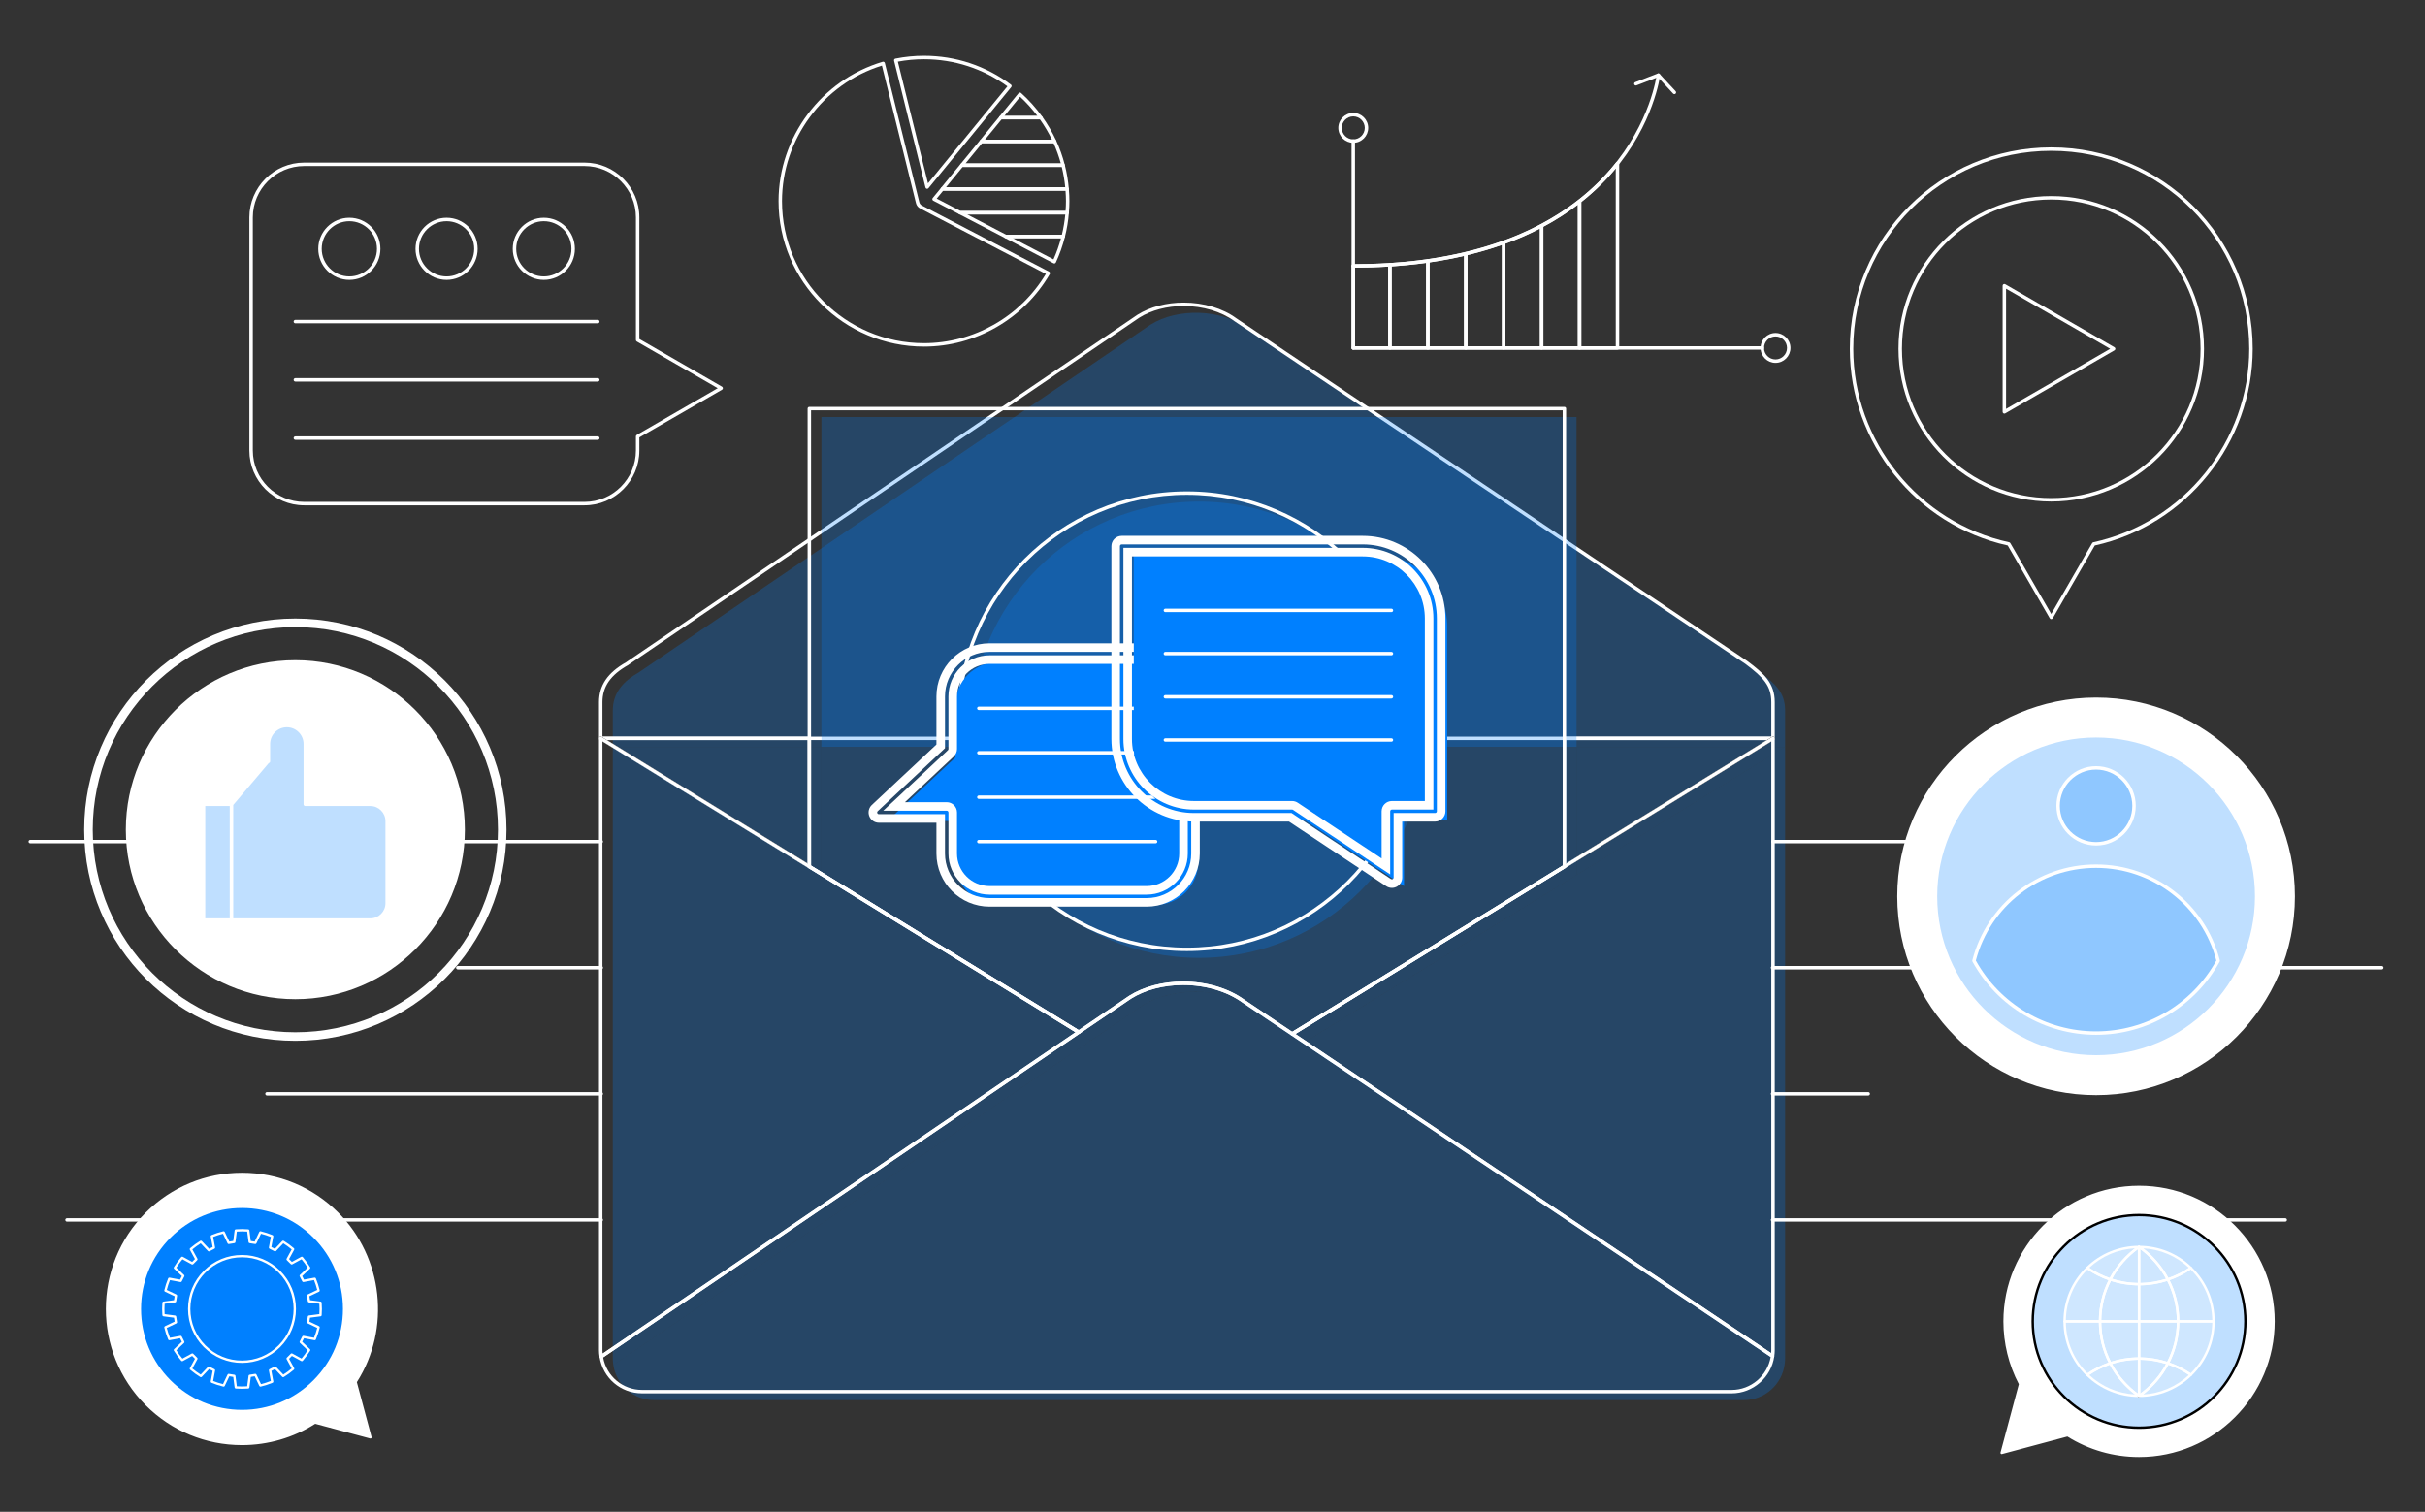 <?xml version="1.0" encoding="utf-8"?>
<!-- Generator: Adobe Illustrator 15.0.0, SVG Export Plug-In . SVG Version: 6.00 Build 0)  -->
<!DOCTYPE svg PUBLIC "-//W3C//DTD SVG 1.1//EN" "http://www.w3.org/Graphics/SVG/1.1/DTD/svg11.dtd">
<svg version="1.1" id="Layer_1" xmlns="http://www.w3.org/2000/svg" xmlns:xlink="http://www.w3.org/1999/xlink" x="0px" y="0px"
	 width="425px" height="265px" viewBox="0 0 425 265" enable-background="new 0 0 425 265" xml:space="preserve">
<rect x="0" y="0" width="425" height="265" fill="#333333" stroke="none"/>
<path opacity="0.25" fill="#0080FF" d="M312.854,124.563c0-3.1-1.587-4.642-4.646-6.937l-89.591-60.107
	c-4.556-3.341-12.2-3.616-16.983-0.61l-89.571,60.878h0.019c-2.908,1.62-4.684,3.675-4.684,6.775v6.344h205.455V124.563z"/>
<path fill="#FFFFFF" d="M310.732,129.724H105.279c-0.167,0-0.302-0.135-0.302-0.302v-6.345c0-2.94,1.513-5.165,4.759-6.994
	c0.012-0.011,0.024-0.021,0.037-0.03l89.572-60.879c2.198-1.381,5.073-2.139,8.104-2.139c3.477,0,6.841,1.004,9.228,2.755
	l89.58,60.1c2.892,2.169,4.779,3.835,4.779,7.187v6.345C311.035,129.589,310.9,129.724,310.732,129.724z M105.581,129.12h204.85
	v-6.042c0-2.841-1.333-4.301-4.524-6.694L216.33,56.284c-2.298-1.684-5.531-2.645-8.882-2.645c-2.918,0-5.68,0.725-7.773,2.04
	l-89.487,60.822c-0.022,0.026-0.048,0.048-0.079,0.065c-3.089,1.72-4.528,3.789-4.528,6.51V129.12z"/>
<polygon opacity="0.25" fill="#0080FF" points="312.854,130.907 276.291,130.907 276.291,153.383 "/>
<path fill="#FFFFFF" d="M274.17,152.199c-0.05,0-0.101-0.014-0.147-0.038c-0.095-0.054-0.153-0.154-0.153-0.264v-22.476
	c0-0.167,0.135-0.302,0.301-0.302h36.563c0.136,0,0.254,0.09,0.291,0.22s-0.017,0.269-0.132,0.34l-36.563,22.475
	C274.28,152.185,274.225,152.199,274.17,152.199z M274.473,129.724v21.632l35.191-21.632H274.473z"/>
<polygon opacity="0.25" fill="#0080FF" points="143.96,130.907 107.398,130.907 143.96,153.382 "/>
<path fill="#FFFFFF" d="M141.84,152.199c-0.055,0-0.11-0.015-0.158-0.045L105.12,129.68c-0.114-0.071-0.169-0.21-0.132-0.34
	s0.156-0.22,0.291-0.22h36.562c0.167,0,0.302,0.135,0.302,0.302v22.476c0,0.108-0.059,0.209-0.155,0.263
	C141.942,152.186,141.891,152.199,141.84,152.199z M106.347,129.724l35.191,21.631v-21.631H106.347z"/>
<polygon fill="#FF7A7B" points="274.17,151.897 310.732,129.422 274.17,151.897 "/>
<path d="M274.17,152.199c-0.101,0-0.199-0.051-0.257-0.144c-0.031-0.05-0.044-0.104-0.044-0.158c0-0.102,0.051-0.2,0.144-0.258
	l36.563-22.475c0.141-0.087,0.327-0.043,0.415,0.099c0.03,0.049,0.045,0.104,0.045,0.158c0,0.102-0.051,0.201-0.144,0.258
	l-36.563,22.475C274.279,152.186,274.225,152.199,274.17,152.199z"/>
<polygon fill="#FF7A7B" points="141.84,151.897 105.279,129.422 141.84,151.897 "/>
<path d="M141.84,152.199c-0.055,0-0.109-0.014-0.158-0.044L105.12,129.68c-0.092-0.058-0.144-0.156-0.144-0.258
	c0-0.051,0.013-0.103,0.04-0.15c0.002-0.003,0.003-0.006,0.004-0.008c0.058-0.093,0.156-0.145,0.258-0.145l0,0
	c0.048,0,0.096,0.013,0.142,0.036c0.005,0.003,0.011,0.006,0.017,0.009l36.562,22.475c0.142,0.087,0.187,0.273,0.099,0.416
	C142.041,152.148,141.942,152.199,141.84,152.199z"/>
<path opacity="0.25" fill="#0080FF" d="M143.96,73.104v57.802v22.475l47.214,29.023l9.01-6.124c5.6-3.52,14.549-3.197,19.884,0.714
	l8.516,5.713l47.707-29.325v-22.476V73.104H143.96z"/>
<path fill="#FFFFFF" d="M226.463,181.525c-0.059,0-0.117-0.018-0.168-0.052l-8.515-5.713c-2.696-1.977-6.493-3.105-10.428-3.105
	c-3.427,0-6.668,0.851-9.127,2.396l-9,6.118c-0.098,0.065-0.227,0.07-0.328,0.007l-47.215-29.022
	c-0.09-0.055-0.144-0.152-0.144-0.257V71.619c0-0.167,0.135-0.302,0.302-0.302h132.33c0.168,0,0.303,0.136,0.303,0.302v80.278
	c0,0.104-0.054,0.202-0.144,0.258l-47.707,29.325C226.573,181.511,226.519,181.525,226.463,181.525z M207.353,172.051
	c4.06,0,7.987,1.172,10.774,3.216l8.344,5.598l47.398-29.136V71.921H142.143v79.806l46.904,28.832l8.848-6.013
	C200.458,172.936,203.813,172.051,207.353,172.051z"/>
<path opacity="0.25" fill="#0080FF" d="M276.291,153.383l-47.707,29.325l16.911,11.347l67.276,45.137
	c0.049-0.336,0.082-0.676,0.082-1.024v-107.26L276.291,153.383z"/>
<path fill="#FFFFFF" d="M310.652,238.009c-0.06,0-0.118-0.017-0.168-0.051l-84.189-56.484c-0.086-0.057-0.136-0.153-0.134-0.257
	c0.003-0.102,0.056-0.197,0.145-0.251l84.27-51.801c0.094-0.058,0.21-0.061,0.306-0.006c0.096,0.053,0.154,0.154,0.154,0.263v107.26
	c0,0.326-0.026,0.665-0.083,1.067c-0.016,0.104-0.082,0.192-0.177,0.234C310.736,238.001,310.694,238.009,310.652,238.009z
	 M227.022,181.234l83.387,55.945c0.015-0.175,0.021-0.339,0.021-0.498V129.962L227.022,181.234z"/>
<rect x="250.316" y="138.561" fill="#FFFFFF" width="0" height="56"/>
<path fill="#FFFFFF" d="M226.463,181.525c-0.101,0-0.2-0.052-0.257-0.145c-0.031-0.05-0.045-0.104-0.045-0.157
	c0-0.103,0.052-0.201,0.145-0.258l47.707-29.326c0.141-0.087,0.327-0.043,0.415,0.1c0.03,0.049,0.045,0.104,0.045,0.158
	c0,0.102-0.051,0.201-0.144,0.258l-47.707,29.325C226.573,181.511,226.518,181.525,226.463,181.525z"/>
<path opacity="0.25" fill="#0080FF" d="M143.96,153.383l-36.562-22.476v107.26c0,0.38,0.038,0.749,0.095,1.113l66.542-45.226
	l17.14-11.649L143.96,153.383z"/>
<path fill="#FFFFFF" d="M105.373,238.098c-0.041,0-0.082-0.008-0.121-0.024c-0.095-0.041-0.162-0.129-0.178-0.231
	c-0.067-0.425-0.098-0.804-0.098-1.16v-107.26c0-0.109,0.059-0.21,0.155-0.263c0.095-0.054,0.212-0.051,0.306,0.006l83.776,51.497
	c0.087,0.055,0.141,0.148,0.144,0.251s-0.048,0.199-0.132,0.257l-83.682,56.875C105.492,238.08,105.433,238.098,105.373,238.098z
	 M105.581,129.962v106.719c0,0.189,0.009,0.382,0.029,0.588l82.888-56.337L105.581,129.962z"/>
<rect x="137.737" y="166.409" transform="matrix(0.852 0.524 -0.524 0.852 111.642 -61.998)" fill="#FFFFFF" width="55.422" height="0"/>
<path fill="#FFFFFF" d="M189.055,181.222c-0.055,0-0.109-0.015-0.158-0.045l-0.33-0.202l-46.885-28.819
	c-0.093-0.058-0.144-0.157-0.144-0.258c0-0.055,0.015-0.109,0.045-0.159c0.087-0.142,0.275-0.187,0.416-0.1l47.215,29.023
	c0.142,0.087,0.186,0.273,0.099,0.416C189.255,181.171,189.156,181.222,189.055,181.222z"/>
<path opacity="0.25" fill="#0080FF" d="M245.495,194.055l-16.911-11.347l-8.516-5.713c-5.335-3.911-14.284-4.233-19.884-0.714
	l-9.01,6.124l-17.14,11.649l-66.542,45.226c0.537,3.475,3.532,6.138,7.157,6.138h190.951c3.655,0,6.672-2.709,7.17-6.227
	L245.495,194.055z"/>
<path fill="#FFFFFF" d="M303.481,244.234H112.53c-3.747,0-6.883-2.688-7.455-6.393c-0.018-0.115,0.032-0.23,0.128-0.296
	l92.691-62.999c2.564-1.611,5.919-2.496,9.458-2.496c4.06,0,7.987,1.172,10.774,3.216l92.693,62.19
	c0.097,0.063,0.147,0.177,0.132,0.292C310.427,241.446,307.215,244.234,303.481,244.234z M105.703,237.937
	c0.602,3.312,3.443,5.694,6.827,5.694h190.952c3.372,0,6.28-2.472,6.843-5.78l-92.544-62.09c-2.696-1.977-6.493-3.105-10.428-3.105
	c-3.427,0-6.668,0.851-9.127,2.396L105.703,237.937z"/>
<circle opacity="0.25" fill="#0080FF" cx="210.126" cy="127.906" r="39.987"/>
<path fill="#FFFFFF" d="M208.006,166.71c-22.216,0-40.29-18.073-40.29-40.289c0-22.216,18.074-40.29,40.29-40.29
	s40.289,18.073,40.289,40.29C248.295,148.637,230.222,166.71,208.006,166.71z M208.006,86.736
	c-21.883,0-39.686,17.803-39.686,39.685c0,21.881,17.803,39.685,39.686,39.685c21.882,0,39.685-17.804,39.685-39.685
	C247.69,104.539,229.888,86.736,208.006,86.736z"/>
<path fill="#0080FF" d="M202.481,116.051h-27.533c-4.147,0-7.509,3.362-7.509,7.509v9.207l-11.889,11.129h11.889v7.195
	c0,4.147,3.362,7.51,7.509,7.51h27.533c4.147,0,7.507-3.362,7.507-7.51v-27.531C209.988,119.413,206.628,116.051,202.481,116.051z"
	/>
<g>
	<path fill="#FFFFFF" d="M200.959,114.264c4.307,0,7.811,3.504,7.811,7.811v27.532c0,4.307-3.504,7.812-7.811,7.812h-27.532
		c-4.307,0-7.811-3.505-7.811-7.812v-6.893H154.03c-0.125,0-0.236-0.076-0.281-0.192c-0.045-0.115-0.016-0.246,0.075-0.331
		l11.793-11.04v-9.076c0-4.307,3.504-7.811,7.811-7.811H200.959 M154.794,142.109h11.125c0.167,0,0.302,0.136,0.302,0.303v7.195
		c0,3.974,3.233,7.207,7.207,7.207h27.532c3.974,0,7.207-3.233,7.207-7.207v-27.532c0-3.974-3.232-7.207-7.207-7.207h-27.532
		c-3.974,0-7.207,3.233-7.207,7.207v9.207c0,0.084-0.035,0.164-0.095,0.221L154.794,142.109 M200.959,112.764h-27.532
		c-5.134,0-9.311,4.177-9.311,9.311v8.426l-11.318,10.596c-0.543,0.511-0.717,1.285-0.445,1.976
		c0.271,0.692,0.929,1.143,1.677,1.143h10.087v5.393c0,5.135,4.177,9.312,9.311,9.312h27.532c5.134,0,9.311-4.177,9.311-9.312
		v-27.532C210.271,116.941,206.094,112.764,200.959,112.764L200.959,112.764z M158.592,140.609l8.559-8.011
		c0.366-0.348,0.57-0.825,0.57-1.316v-9.207c0-3.146,2.56-5.707,5.707-5.707h27.532c3.146,0,5.707,2.56,5.707,5.707v27.532
		c0,3.146-2.56,5.707-5.707,5.707h-27.532c-3.146,0-5.707-2.561-5.707-5.707v-7.195c0-0.994-0.808-1.803-1.802-1.803H158.592
		L158.592,140.609z"/>
</g>
<line fill="#FFFFFF" x1="171.551" y1="124.162" x2="202.524" y2="124.162"/>
<path fill="#FFFFFF" d="M202.524,124.464h-30.974c-0.167,0-0.302-0.135-0.302-0.302c0-0.167,0.135-0.302,0.302-0.302h30.974
	c0.167,0,0.302,0.135,0.302,0.302C202.827,124.329,202.691,124.464,202.524,124.464z"/>
<line fill="#FFFFFF" x1="171.551" y1="131.948" x2="202.524" y2="131.948"/>
<path fill="#FFFFFF" d="M202.524,132.25h-30.974c-0.167,0-0.302-0.135-0.302-0.302s0.135-0.302,0.302-0.302h30.974
	c0.167,0,0.302,0.135,0.302,0.302S202.691,132.25,202.524,132.25z"/>
<line fill="#FFFFFF" x1="171.551" y1="139.736" x2="202.524" y2="139.736"/>
<path fill="#FFFFFF" d="M202.524,140.038h-30.974c-0.167,0-0.302-0.135-0.302-0.302s0.135-0.303,0.302-0.303h30.974
	c0.167,0,0.302,0.136,0.302,0.303S202.691,140.038,202.524,140.038z"/>
<line fill="#FFFFFF" x1="171.551" y1="147.521" x2="202.524" y2="147.521"/>
<path fill="#FFFFFF" d="M202.524,147.823h-30.974c-0.167,0-0.302-0.135-0.302-0.302c0-0.168,0.135-0.303,0.302-0.303h30.974
	c0.167,0,0.302,0.135,0.302,0.303C202.827,147.688,202.691,147.823,202.524,147.823z"/>
<path fill="#0080FF" d="M240.957,97.211h-42.255v33.804c0,7.002,5.674,12.678,12.675,12.678h17.186l17.499,11.621v-11.621h7.572
	v-33.806C253.634,102.888,247.959,97.211,240.957,97.211z"/>
<g>
	<path fill="#FFFFFF" d="M238.837,95.424c7.156,0,12.979,5.822,12.979,12.978v33.806c0,0.166-0.136,0.302-0.303,0.302h-7.27v11.319
		c0,0.112-0.062,0.214-0.16,0.267c-0.045,0.023-0.093,0.036-0.143,0.036c-0.059,0-0.117-0.017-0.167-0.05l-17.424-11.572h-17.094
		c-7.156,0-12.978-5.822-12.978-12.979V95.727c0-0.167,0.135-0.302,0.302-0.302H238.837 M209.257,141.906h17.186
		c0.06,0,0.117,0.017,0.166,0.05l17.031,11.31v-11.058c0-0.167,0.135-0.302,0.302-0.302h7.271v-33.504
		c0-6.823-5.551-12.374-12.375-12.374h-41.954v33.502C196.883,136.354,202.434,141.906,209.257,141.906 M238.837,93.924h-42.255
		c-0.994,0-1.802,0.809-1.802,1.802v33.804c0,7.984,6.495,14.479,14.478,14.479h16.641l17.047,11.322
		c0.294,0.195,0.64,0.3,0.997,0.3c0.289,0,0.578-0.071,0.837-0.206c0.601-0.321,0.966-0.931,0.966-1.597v-9.819h5.77
		c0.994,0,1.803-0.809,1.803-1.802v-33.806C253.316,100.419,246.821,93.924,238.837,93.924L238.837,93.924z M198.383,97.529h40.454
		c5.996,0,10.875,4.878,10.875,10.874v32.004h-5.771c-0.993,0-1.802,0.809-1.802,1.802v8.261l-14.701-9.763
		c-0.284-0.192-0.634-0.3-0.996-0.3h-17.186c-5.996,0-10.874-4.879-10.874-10.875V97.529L198.383,97.529z"/>
</g>
<path fill="#FFFFFF" d="M243.854,107.297H204.24c-0.167,0-0.302-0.135-0.302-0.302c0-0.167,0.135-0.302,0.302-0.302h39.615
	c0.168,0,0.303,0.135,0.303,0.302C244.157,107.163,244.022,107.297,243.854,107.297z"/>
<path fill="#FFFFFF" d="M243.854,114.869H204.24c-0.167,0-0.302-0.135-0.302-0.302c0-0.167,0.135-0.302,0.302-0.302h39.615
	c0.168,0,0.303,0.135,0.303,0.302C244.157,114.734,244.022,114.869,243.854,114.869z"/>
<path fill="#FFFFFF" d="M243.854,122.44H204.24c-0.167,0-0.302-0.135-0.302-0.302s0.135-0.302,0.302-0.302h39.615
	c0.168,0,0.303,0.135,0.303,0.302S244.022,122.44,243.854,122.44z"/>
<path fill="#FFFFFF" d="M243.854,130.01H204.24c-0.167,0-0.302-0.135-0.302-0.302c0-0.167,0.135-0.301,0.302-0.301h39.615
	c0.168,0,0.303,0.135,0.303,0.301C244.157,129.875,244.022,130.01,243.854,130.01z"/>
<path fill="#FFFFFF" d="M105.373,147.823H5.302c-0.167,0-0.302-0.135-0.302-0.302c0-0.168,0.136-0.303,0.302-0.303h100.071
	c0.167,0,0.302,0.135,0.302,0.303C105.675,147.688,105.54,147.823,105.373,147.823z"/>
<path fill="#FFFFFF" d="M105.373,169.927h-25.14c-0.167,0-0.302-0.135-0.302-0.302s0.135-0.303,0.302-0.303h25.14
	c0.167,0,0.302,0.136,0.302,0.303S105.54,169.927,105.373,169.927z"/>
<path fill="#FFFFFF" d="M105.373,192.03H46.796c-0.167,0-0.302-0.135-0.302-0.302c0-0.166,0.135-0.302,0.302-0.302h58.577
	c0.167,0,0.302,0.136,0.302,0.302C105.675,191.896,105.54,192.03,105.373,192.03z"/>
<path fill="#FFFFFF" d="M105.373,214.136H11.748c-0.167,0-0.302-0.136-0.302-0.303s0.135-0.302,0.302-0.302h93.625
	c0.167,0,0.302,0.135,0.302,0.302S105.54,214.136,105.373,214.136z"/>
<path fill="#FFFFFF" d="M344.1,147.823h-33.367c-0.167,0-0.302-0.135-0.302-0.302c0-0.168,0.135-0.303,0.302-0.303H344.1
	c0.167,0,0.303,0.135,0.303,0.303C344.402,147.688,344.267,147.823,344.1,147.823z"/>
<path fill="#FFFFFF" d="M417.42,169.927H310.652c-0.167,0-0.302-0.135-0.302-0.302s0.135-0.303,0.302-0.303H417.42
	c0.167,0,0.302,0.136,0.302,0.303S417.587,169.927,417.42,169.927z"/>
<path fill="#FFFFFF" d="M327.417,192.03h-16.765c-0.167,0-0.302-0.135-0.302-0.302c0-0.166,0.135-0.302,0.302-0.302h16.765
	c0.167,0,0.302,0.136,0.302,0.302C327.719,191.896,327.584,192.03,327.417,192.03z"/>
<path fill="#FFFFFF" d="M400.5,214.136h-89.848c-0.167,0-0.302-0.136-0.302-0.303s0.135-0.302,0.302-0.302H400.5
	c0.167,0,0.303,0.135,0.303,0.302S400.667,214.136,400.5,214.136z"/>
<path fill="#FFFFFF" d="M359.497,87.91c-14.761,0-26.771-12.009-26.771-26.771c0-14.761,12.01-26.771,26.771-26.771
	c14.763,0,26.772,12.01,26.772,26.771C386.27,75.901,374.26,87.91,359.497,87.91z M359.497,34.973
	c-14.428,0-26.166,11.738-26.166,26.167c0,14.429,11.738,26.167,26.166,26.167c14.429,0,26.168-11.738,26.168-26.167
	C385.665,46.711,373.926,34.973,359.497,34.973z"/>
<path fill="#FFFFFF" d="M351.276,72.5c-0.052,0-0.104-0.014-0.151-0.041c-0.094-0.054-0.15-0.154-0.15-0.262V50.079
	c0-0.108,0.057-0.208,0.15-0.261c0.094-0.054,0.209-0.054,0.303,0l19.154,11.059c0.094,0.055,0.151,0.154,0.151,0.262
	s-0.058,0.208-0.151,0.262l-19.154,11.06C351.38,72.487,351.328,72.5,351.276,72.5z M351.578,50.603v21.072l18.249-10.536
	L351.578,50.603z"/>
<path fill="#FFFFFF" d="M359.497,108.528c-0.107,0-0.207-0.058-0.261-0.151l-7.369-12.766
	c-16.046-3.538-27.676-18.013-27.676-34.472c0-19.468,15.839-35.306,35.306-35.306c19.469,0,35.308,15.838,35.308,35.306
	c0,16.459-11.63,30.935-27.676,34.472l-7.37,12.766C359.705,108.47,359.605,108.528,359.497,108.528z M359.497,26.437
	c-19.135,0-34.701,15.567-34.701,34.702c0,16.221,11.493,30.482,27.329,33.91c0.084,0.018,0.155,0.07,0.198,0.145l7.174,12.428
	l7.176-12.428c0.044-0.074,0.115-0.126,0.198-0.145c15.836-3.428,27.329-17.689,27.329-33.91
	C394.2,42.004,378.633,26.437,359.497,26.437z"/>
<path fill="#FFFFFF" d="M102.442,88.576H53.315c-5.299,0-9.611-4.311-9.611-9.61V38.113c0-5.299,4.312-9.611,9.611-9.611h49.127
	c5.299,0,9.61,4.312,9.61,9.611v21.305l14.49,8.365c0.094,0.054,0.151,0.154,0.151,0.262c0,0.108-0.058,0.208-0.151,0.262
	l-14.49,8.366v2.293C112.053,84.265,107.741,88.576,102.442,88.576z M53.315,29.106c-4.966,0-9.006,4.041-9.006,9.007v40.853
	c0,4.966,4.041,9.006,9.006,9.006h49.127c4.967,0,9.006-4.04,9.006-9.006v-2.468c0-0.108,0.058-0.208,0.151-0.262l14.188-8.191
	L111.6,59.854c-0.093-0.054-0.151-0.153-0.151-0.261V38.113c0-4.966-4.04-9.007-9.006-9.007H53.315z"/>
<path fill="#FFFFFF" d="M104.77,56.671H51.763c-0.167,0-0.302-0.135-0.302-0.302s0.135-0.303,0.302-0.303h53.007
	c0.167,0,0.302,0.136,0.302,0.303S104.937,56.671,104.77,56.671z"/>
<path fill="#FFFFFF" d="M104.77,66.885H51.763c-0.167,0-0.302-0.135-0.302-0.302c0-0.167,0.135-0.302,0.302-0.302h53.007
	c0.167,0,0.302,0.136,0.302,0.302C105.072,66.75,104.937,66.885,104.77,66.885z"/>
<path fill="#FFFFFF" d="M104.77,77.098H51.763c-0.167,0-0.302-0.135-0.302-0.302c0-0.167,0.135-0.302,0.302-0.302h53.007
	c0.167,0,0.302,0.135,0.302,0.302C105.072,76.963,104.937,77.098,104.77,77.098z"/>
<path fill="#FFFFFF" d="M61.224,49.06c-3.002,0-5.445-2.442-5.445-5.445s2.443-5.445,5.445-5.445c3.003,0,5.446,2.442,5.446,5.445
	S64.227,49.06,61.224,49.06z M61.224,38.774c-2.669,0-4.841,2.171-4.841,4.84s2.172,4.841,4.841,4.841
	c2.67,0,4.842-2.172,4.842-4.841S63.894,38.774,61.224,38.774z"/>
<path fill="#FFFFFF" d="M78.267,49.06c-3.002,0-5.446-2.442-5.446-5.445s2.444-5.445,5.446-5.445c3.003,0,5.446,2.442,5.446,5.445
	S81.27,49.06,78.267,49.06z M78.267,38.774c-2.67,0-4.842,2.171-4.842,4.84s2.172,4.841,4.842,4.841
	c2.669,0,4.841-2.172,4.841-4.841S80.936,38.774,78.267,38.774z"/>
<path fill="#FFFFFF" d="M95.308,49.06c-3.001,0-5.444-2.442-5.444-5.445s2.443-5.445,5.444-5.445c3.003,0,5.446,2.442,5.446,5.445
	S98.311,49.06,95.308,49.06z M95.308,38.774c-2.668,0-4.84,2.171-4.84,4.84s2.171,4.841,4.84,4.841c2.67,0,4.842-2.172,4.842-4.841
	S97.978,38.774,95.308,38.774z"/>
<circle fill="#FFFFFF" cx="51.763" cy="145.432" r="29.408"/>
<path fill="#FFFFFF" d="M51.763,175.143c-16.382,0-29.71-13.328-29.71-29.711s13.328-29.71,29.71-29.71s29.71,13.328,29.71,29.71
	S68.146,175.143,51.763,175.143z M51.763,116.326c-16.049,0-29.106,13.057-29.106,29.106c0,16.05,13.057,29.106,29.106,29.106
	s29.106-13.057,29.106-29.106C80.87,129.382,67.813,116.326,51.763,116.326z"/>
<circle fill="none" stroke="#FFFFFF" stroke-width="1.5" stroke-miterlimit="10" cx="51.763" cy="145.432" r="36.257"/>
<path fill="#FFFFFF" d="M51.763,181.99c-20.158,0-36.559-16.399-36.559-36.559c0-20.158,16.4-36.559,36.559-36.559
	s36.559,16.401,36.559,36.559C88.322,165.591,71.921,181.99,51.763,181.99z M51.763,109.478c-19.825,0-35.955,16.129-35.955,35.954
	s16.129,35.955,35.955,35.955c19.826,0,35.955-16.13,35.955-35.955S71.589,109.478,51.763,109.478z"/>
<rect x="35.671" y="140.984" opacity="0.25" fill="#0080FF" width="4.907" height="20.287"/>
<path fill="#FFFFFF" d="M40.578,161.573h-4.907c-0.167,0-0.302-0.135-0.302-0.302v-20.287c0-0.168,0.135-0.303,0.302-0.303h4.907
	c0.167,0,0.302,0.135,0.302,0.303v20.287C40.88,161.438,40.746,161.573,40.578,161.573z M35.973,160.97h4.303v-19.684h-4.303V160.97
	z"/>
<path opacity="0.25" fill="#0080FF" d="M64.911,140.984H53.504v-7.524v-3.056c0-1.784-1.447-3.229-3.231-3.229
	c-1.785,0-3.232,1.445-3.232,3.229v3.056H46.96l-6.382,7.524v20.287h24.333c1.628,0,2.943-1.318,2.943-2.943V143.93
	C67.854,142.303,66.539,140.984,64.911,140.984z"/>
<path fill="#FFFFFF" d="M64.911,161.573H40.578c-0.167,0-0.302-0.135-0.302-0.302v-20.287c0-0.072,0.026-0.142,0.072-0.196
	l6.381-7.523c0.003-0.004,0.006-0.008,0.009-0.012v-2.849c0-1.948,1.585-3.531,3.534-3.531c1.949,0,3.533,1.583,3.533,3.531v10.277
	h11.105c1.79,0,3.245,1.457,3.245,3.248v14.398C68.156,160.117,66.701,161.573,64.911,161.573z M40.88,160.97h24.031
	c1.457,0,2.641-1.185,2.641-2.642V143.93c0-1.458-1.185-2.644-2.641-2.644H53.504c-0.167,0-0.302-0.136-0.302-0.302v-10.58
	c0-1.614-1.313-2.927-2.929-2.927s-2.93,1.313-2.93,2.927v3.056c0,0.145-0.102,0.265-0.238,0.294l-6.225,7.341V160.97z"/>
<path fill="#FFFFFF" d="M161.933,60.753c-14.053,0-25.487-11.433-25.487-25.487c0-11.21,7.504-21.259,18.249-24.437
	c0.077-0.023,0.163-0.014,0.235,0.027c0.072,0.041,0.124,0.11,0.143,0.19l6.044,24.396c0.004,0.01,0.007,0.02,0.01,0.027
	l0.024,0.078c0.003,0.005,0.031,0.074,0.033,0.08c0.002,0.002,0.046,0.081,0.048,0.083c0.006,0.009,0.043,0.065,0.049,0.074
	c0.023,0.032,0.043,0.048,0.062,0.066c0.005,0.005,0.047,0.047,0.053,0.054l0,0c0.011,0.009,0.022,0.018,0.033,0.028
	c0.048,0.028,0.081,0.053,0.118,0.073l22.313,11.619c0.073,0.038,0.127,0.104,0.15,0.184c0.023,0.079,0.013,0.165-0.029,0.236
	C179.427,55.884,170.979,60.753,161.933,60.753z M154.563,11.5c-10.328,3.201-17.513,12.928-17.513,23.766
	c0,13.72,11.162,24.883,24.882,24.883c8.728,0,16.884-4.642,21.365-12.135l-22.029-11.471c-0.066-0.034-0.125-0.077-0.183-0.119
	c-0.002-0.002-0.011-0.007-0.02-0.013c-0.025-0.014-0.048-0.031-0.068-0.051c-0.003-0.002-0.043-0.042-0.047-0.046
	c-0.059-0.056-0.099-0.094-0.133-0.136c-0.008-0.01-0.046-0.064-0.053-0.076c-0.019-0.026-0.037-0.052-0.053-0.082
	c-0.019-0.024-0.033-0.045-0.045-0.067c-0.023-0.044-0.037-0.078-0.049-0.111c-0.034-0.08-0.048-0.113-0.059-0.147l0.007-0.003
	c-0.009-0.017-0.02-0.04-0.029-0.072L154.563,11.5z"/>
<path fill="#FFFFFF" d="M162.49,33.094c-0.022,0-0.044-0.002-0.066-0.007c-0.112-0.025-0.199-0.111-0.228-0.223l-5.504-22.22
	c-0.021-0.08-0.006-0.165,0.038-0.235c0.045-0.07,0.116-0.118,0.197-0.134c1.648-0.329,3.333-0.496,5.006-0.496
	c5.542,0,10.812,1.749,15.239,5.057c0.066,0.049,0.109,0.123,0.12,0.205c0.01,0.083-0.014,0.165-0.066,0.229l-14.501,17.712
	C162.666,33.054,162.58,33.094,162.49,33.094z M157.355,10.808l5.283,21.326l13.918-17c-4.269-3.108-9.318-4.749-14.624-4.749
	C160.404,10.385,158.866,10.527,157.355,10.808z"/>
<path fill="#FFFFFF" d="M184.771,46.182c-0.048,0-0.096-0.011-0.139-0.034l-8.501-4.427c-0.124-0.064-0.187-0.205-0.154-0.34
	c0.033-0.136,0.154-0.23,0.293-0.23h10.068c0.093,0,0.182,0.043,0.239,0.117s0.077,0.169,0.054,0.26
	c-0.396,1.563-0.929,3.07-1.586,4.48c-0.035,0.075-0.099,0.132-0.177,0.159C184.837,46.177,184.804,46.182,184.771,46.182z
	 M177.504,41.755l7.125,3.71c0.529-1.178,0.972-2.423,1.318-3.71H177.504z"/>
<path fill="#FFFFFF" d="M187.027,37.589h-18.756c-0.048,0-0.097-0.011-0.14-0.034l-4.573-2.381
	c-0.081-0.042-0.138-0.118-0.157-0.208c-0.019-0.089,0.004-0.182,0.062-0.252l1.461-1.785c0.057-0.07,0.143-0.111,0.234-0.111h21.86
	c0.157,0,0.288,0.121,0.301,0.277c0.069,0.82,0.101,1.51,0.101,2.17c0,0.613-0.029,1.263-0.091,2.044
	C187.315,37.469,187.185,37.589,187.027,37.589z M168.344,36.985h18.402c0.047-0.644,0.068-1.196,0.068-1.719
	c0-0.568-0.024-1.16-0.076-1.843h-21.438l-1.135,1.386L168.344,36.985z"/>
<path fill="#FFFFFF" d="M186.338,41.755H176.27c-0.049,0-0.096-0.012-0.14-0.034l-8-4.166c-0.124-0.064-0.187-0.204-0.154-0.339
	c0.033-0.136,0.154-0.23,0.293-0.23h18.756c0.084,0,0.164,0.035,0.222,0.097c0.057,0.062,0.086,0.146,0.079,0.229
	c-0.114,1.427-0.348,2.845-0.696,4.215C186.598,41.661,186.477,41.755,186.338,41.755z M176.344,41.15h9.759
	c0.282-1.162,0.482-2.357,0.595-3.561h-17.192L176.344,41.15z"/>
<path fill="#FFFFFF" d="M182.413,20.926h-7.025c-0.117,0-0.223-0.068-0.273-0.173c-0.05-0.105-0.035-0.23,0.039-0.321l3.359-4.101
	c0.051-0.064,0.128-0.104,0.21-0.109c0.08-0.006,0.164,0.021,0.226,0.076c1.368,1.229,2.617,2.625,3.71,4.151
	c0.065,0.092,0.075,0.213,0.023,0.313C182.63,20.862,182.526,20.926,182.413,20.926z M176.026,20.322h5.79
	c-0.917-1.219-1.936-2.347-3.037-3.362L176.026,20.322z"/>
<path fill="#FFFFFF" d="M186.31,29.257h-17.742c-0.117,0-0.223-0.067-0.273-0.173c-0.05-0.105-0.034-0.23,0.04-0.321l3.411-4.165
	c0.057-0.07,0.143-0.111,0.233-0.111h12.859c0.118,0,0.225,0.068,0.274,0.176c0.609,1.328,1.111,2.746,1.491,4.215
	c0.023,0.09,0.003,0.187-0.054,0.261C186.492,29.214,186.403,29.257,186.31,29.257z M169.206,28.653h16.712
	c-0.34-1.236-0.768-2.431-1.275-3.561h-12.521L169.206,28.653z"/>
<path fill="#FFFFFF" d="M187.018,33.423h-21.86c-0.117,0-0.224-0.067-0.273-0.173s-0.035-0.23,0.04-0.321l3.41-4.166
	c0.057-0.07,0.143-0.111,0.234-0.111h17.742c0.138,0,0.258,0.093,0.293,0.227c0.353,1.366,0.594,2.785,0.715,4.216
	c0.007,0.084-0.021,0.168-0.078,0.23C187.183,33.388,187.102,33.423,187.018,33.423z M165.795,32.819h20.892
	c-0.119-1.208-0.323-2.403-0.611-3.562h-17.364L165.795,32.819z"/>
<path fill="#FFFFFF" d="M184.837,25.092h-12.859c-0.117,0-0.223-0.067-0.273-0.173c-0.05-0.105-0.035-0.23,0.04-0.32l3.409-4.167
	c0.057-0.07,0.143-0.11,0.234-0.11h7.025c0.097,0,0.189,0.047,0.246,0.126c0.958,1.336,1.783,2.755,2.453,4.216
	c0.043,0.094,0.035,0.203-0.021,0.289C185.036,25.04,184.94,25.092,184.837,25.092z M172.617,24.488h11.745
	c-0.594-1.229-1.3-2.425-2.104-3.562h-6.726L172.617,24.488z"/>
<path fill="#FFFFFF" d="M237.17,61.29c-0.168,0-0.303-0.136-0.303-0.302V24.732c0-0.167,0.135-0.302,0.303-0.302
	c0.167,0,0.302,0.136,0.302,0.302v36.255C237.472,61.154,237.337,61.29,237.17,61.29z"/>
<path fill="#FFFFFF" d="M308.854,61.29H237.17c-0.168,0-0.303-0.136-0.303-0.302c0-0.167,0.135-0.302,0.303-0.302h71.685
	c0.167,0,0.302,0.135,0.302,0.302C309.156,61.154,309.021,61.29,308.854,61.29z"/>
<path fill="#FFFFFF" d="M237.17,46.912c-0.168,0-0.303-0.135-0.303-0.302s0.135-0.302,0.303-0.302
	c25.44,0,38.546-9.034,45.06-16.612c7.045-8.195,8.106-16.475,8.115-16.558c0.021-0.166,0.173-0.283,0.337-0.264
	c0.166,0.02,0.284,0.17,0.264,0.336c-0.01,0.084-1.095,8.547-8.258,16.879C276.092,37.763,262.839,46.912,237.17,46.912z"/>
<path fill="#FFFFFF" d="M250.24,61.29h-6.647c-0.167,0-0.302-0.136-0.302-0.302V46.409c0-0.159,0.124-0.291,0.282-0.302
	c2.265-0.143,4.493-0.369,6.624-0.671c0.087-0.013,0.175,0.013,0.241,0.071c0.065,0.057,0.104,0.141,0.104,0.228v15.252
	C250.542,61.154,250.407,61.29,250.24,61.29z M243.895,60.685h6.043V46.083c-1.951,0.268-3.981,0.472-6.043,0.61V60.685z"/>
<path fill="#FFFFFF" d="M263.534,61.29h-6.647c-0.168,0-0.303-0.136-0.303-0.302V44.484c0-0.14,0.097-0.261,0.232-0.294
	c2.314-0.551,4.539-1.211,6.614-1.962c0.091-0.034,0.196-0.02,0.276,0.037c0.081,0.056,0.129,0.148,0.129,0.247v18.475
	C263.836,61.154,263.701,61.29,263.534,61.29z M257.188,60.685h6.043V42.941c-1.909,0.674-3.939,1.272-6.043,1.781V60.685z"/>
<path fill="#FFFFFF" d="M256.887,61.29h-6.646c-0.168,0-0.303-0.136-0.303-0.302V45.735c0-0.15,0.11-0.278,0.26-0.299
	c2.274-0.323,4.502-0.742,6.619-1.246c0.091-0.021,0.185,0,0.257,0.057c0.073,0.058,0.115,0.145,0.115,0.237v16.503
	C257.188,61.154,257.054,61.29,256.887,61.29z M250.542,60.685h6.042V44.866c-1.941,0.451-3.972,0.831-6.042,1.131V60.685z"/>
<path fill="#FFFFFF" d="M243.593,61.29h-6.423c-0.168,0-0.303-0.136-0.303-0.302V46.609c0-0.167,0.135-0.302,0.303-0.302
	c2.16,0,4.315-0.067,6.403-0.2c0.077-0.005,0.165,0.024,0.226,0.082c0.061,0.058,0.096,0.137,0.096,0.22v14.579
	C243.895,61.154,243.76,61.29,243.593,61.29z M237.472,60.685h5.819V46.73c-1.904,0.114-3.858,0.176-5.819,0.181V60.685z"/>
<path fill="#FFFFFF" d="M270.181,61.29h-6.646c-0.167,0-0.303-0.136-0.303-0.302V42.512c0-0.127,0.079-0.24,0.199-0.284
	c2.315-0.838,4.539-1.82,6.608-2.918c0.094-0.05,0.207-0.047,0.297,0.007c0.091,0.055,0.146,0.153,0.146,0.259v21.411
	C270.482,61.154,270.348,61.29,270.181,61.29z M263.836,60.685h6.043V40.076c-1.907,0.988-3.938,1.877-6.043,2.648V60.685z"/>
<path fill="#FFFFFF" d="M283.475,61.29h-6.646c-0.167,0-0.303-0.136-0.303-0.302V35.269c0-0.092,0.043-0.18,0.115-0.237
	c2.474-1.944,4.693-4.153,6.597-6.564c0.081-0.101,0.216-0.141,0.337-0.098c0.121,0.042,0.203,0.156,0.203,0.285v32.333
	C283.777,61.154,283.642,61.29,283.475,61.29z M277.131,60.685h6.042V29.509c-1.779,2.153-3.808,4.136-6.042,5.906V60.685z"/>
<path fill="#FFFFFF" d="M276.828,61.29h-6.647c-0.166,0-0.302-0.136-0.302-0.302V39.576c0-0.111,0.062-0.214,0.16-0.266
	c2.37-1.259,4.592-2.698,6.602-4.279c0.091-0.072,0.215-0.084,0.319-0.034s0.171,0.156,0.171,0.271v25.719
	C277.131,61.154,276.994,61.29,276.828,61.29z M270.482,60.685h6.043v-24.8c-1.861,1.419-3.89,2.72-6.043,3.873V60.685z"/>
<path fill="#FFFFFF" d="M293.446,16.496c-0.081,0-0.163-0.032-0.224-0.096l-2.66-2.872l-3.758,1.438
	c-0.154,0.06-0.329-0.018-0.389-0.174c-0.061-0.156,0.018-0.331,0.174-0.39l3.948-1.511c0.116-0.044,0.245-0.013,0.329,0.077
	l2.8,3.021c0.113,0.122,0.105,0.313-0.016,0.427C293.593,16.47,293.52,16.496,293.446,16.496z"/>
<path fill="#FFFFFF" d="M311.172,63.606c-1.444,0-2.619-1.175-2.619-2.619c0-1.444,1.175-2.619,2.619-2.619
	c1.443,0,2.618,1.175,2.618,2.619C313.79,62.431,312.615,63.606,311.172,63.606z M311.172,58.973c-1.11,0-2.016,0.904-2.016,2.015
	s0.905,2.015,2.016,2.015c1.109,0,2.014-0.904,2.014-2.015S312.281,58.973,311.172,58.973z"/>
<path fill="#FFFFFF" d="M237.17,25.034c-1.444,0-2.619-1.175-2.619-2.619c0-1.443,1.175-2.619,2.619-2.619
	c1.443,0,2.618,1.175,2.618,2.619C239.788,23.859,238.613,25.034,237.17,25.034z M237.17,20.4c-1.111,0-2.015,0.904-2.015,2.015
	c0,1.111,0.903,2.015,2.015,2.015c1.11,0,2.015-0.903,2.015-2.015C239.185,21.304,238.28,20.4,237.17,20.4z"/>
<path fill="#FFFFFF" d="M374.886,208.05c-13.015,0-23.565,10.551-23.565,23.565c0,3.969,0.985,7.705,2.718,10.986l-3.232,12.064
	l11.551-3.096c3.63,2.285,7.924,3.61,12.529,3.61c13.015,0,23.565-10.551,23.565-23.565S387.9,208.05,374.886,208.05z"/>
<path fill="#FFFFFF" d="M374.886,255.393c-4.452,0-8.794-1.243-12.563-3.594l-11.462,3.071c-0.073,0.019-0.151-0.002-0.204-0.055
	c-0.054-0.054-0.074-0.132-0.055-0.204l3.212-11.984c-1.77-3.379-2.704-7.185-2.704-11.012c0-13.109,10.666-23.776,23.776-23.776
	s23.776,10.667,23.776,23.776C398.662,244.726,387.996,255.393,374.886,255.393z M362.356,251.359c0.04,0,0.079,0.012,0.113,0.033
	c3.719,2.34,8.013,3.577,12.416,3.577c12.878,0,23.354-10.477,23.354-23.354s-10.477-23.354-23.354-23.354
	s-23.354,10.477-23.354,23.354c0,3.786,0.931,7.552,2.693,10.889c0.025,0.047,0.031,0.102,0.019,0.152l-3.139,11.711l11.198-3
	C362.32,251.362,362.339,251.359,362.356,251.359z"/>
<path fill="#FFFFFF" d="M59.147,212.701c-9.242-9.242-24.227-9.241-33.469,0c-9.242,9.242-9.243,24.228,0,33.47
	c8.021,8.021,20.368,9.075,29.532,3.173l9.713,2.603l-2.604-9.713C68.223,233.068,67.168,220.724,59.147,212.701z"/>
<path fill="#FFFFFF" d="M42.406,253.304c-6.374,0-12.366-2.482-16.873-6.988c-9.307-9.307-9.307-24.451,0-33.759
	c4.509-4.508,10.503-6.991,16.88-6.991c6.376,0,12.37,2.483,16.878,6.991c7.869,7.869,9.229,20.35,3.25,29.711l2.58,9.626
	c0.019,0.071-0.001,0.146-0.053,0.197c-0.052,0.052-0.127,0.071-0.198,0.054l-9.626-2.579
	C51.414,252.012,46.977,253.304,42.406,253.304z M42.413,205.975c-6.268,0-12.16,2.439-16.591,6.871
	c-9.148,9.148-9.148,24.033,0,33.181c4.429,4.43,10.318,6.869,16.583,6.869c4.522,0,8.912-1.287,12.693-3.724
	c0.048-0.03,0.108-0.04,0.164-0.025l9.372,2.511l-2.511-9.371c-0.015-0.056-0.006-0.115,0.026-0.163
	c5.932-9.209,4.608-21.522-3.146-29.277C54.571,208.414,48.68,205.975,42.413,205.975z"/>
<circle fill="#0080FF" cx="42.412" cy="229.436" r="17.895"/>
<path fill="#FFFFFF" d="M42.413,247.535c-4.835,0-9.38-1.882-12.799-5.302c-3.418-3.418-5.301-7.962-5.301-12.797
	c0-4.835,1.882-9.381,5.301-12.799c3.419-3.419,7.964-5.301,12.798-5.301c4.835,0,9.38,1.882,12.798,5.301
	c3.419,3.418,5.301,7.964,5.301,12.799s-1.882,9.379-5.301,12.798C51.792,245.653,47.247,247.535,42.413,247.535z M42.412,211.745
	c-4.725,0-9.168,1.84-12.509,5.182c-3.341,3.341-5.182,7.784-5.181,12.51c0,4.725,1.84,9.168,5.181,12.509
	c3.341,3.342,7.784,5.183,12.51,5.183c4.725,0,9.167-1.841,12.508-5.182c3.342-3.342,5.182-7.785,5.182-12.51
	c0-4.726-1.84-9.169-5.182-12.51C51.581,213.585,47.138,211.745,42.412,211.745z"/>
<path opacity="0.25" fill="#0080FF" d="M51.115,221.442l-0.71-0.706l0.972-1.784c-0.561-0.479-1.148-0.907-1.76-1.282l-1.398,1.475
	l-0.895-0.453l0.374-2.001c-0.674-0.28-1.366-0.504-2.07-0.673l-0.874,1.837l-0.99-0.153l-0.262-2.016
	c-0.725-0.058-1.453-0.059-2.177-0.001l-0.264,2.013l-0.99,0.16l-0.874-1.84c-0.703,0.169-1.394,0.393-2.07,0.672l0.373,2.001
	l-0.893,0.458l-1.399-1.479c-0.611,0.375-1.2,0.803-1.758,1.281l0.971,1.785l-0.709,0.709l-1.784-0.972
	c-0.479,0.56-0.907,1.147-1.281,1.759l1.478,1.398l-0.456,0.893l-2.003-0.373c-0.278,0.676-0.503,1.367-0.67,2.069l1.838,0.874
	l-0.157,0.991l-2.016,0.263c-0.056,0.726-0.056,1.453,0.001,2.178l2.014,0.263l0.157,0.99l-1.839,0.874
	c0.168,0.704,0.393,1.395,0.672,2.069l2.002-0.373l0.456,0.894l-1.478,1.399c0.375,0.611,0.803,1.198,1.282,1.758l1.784-0.972
	l0.709,0.71l-0.972,1.783c0.56,0.479,1.148,0.908,1.759,1.281l1.398-1.477l0.895,0.455l-0.374,2.003
	c0.674,0.279,1.366,0.502,2.07,0.671l0.873-1.838l0.992,0.155l0.262,2.016c0.724,0.058,1.452,0.057,2.177,0l0.263-2.014l0.99-0.159
	l0.875,1.839c0.702-0.168,1.394-0.392,2.068-0.671l-0.373-2.001l0.894-0.457l1.398,1.478c0.612-0.375,1.2-0.804,1.759-1.282
	l-0.97-1.782l0.708-0.711l1.784,0.973c0.479-0.561,0.907-1.149,1.282-1.76l-1.476-1.398l0.453-0.895l2.002,0.374
	c0.279-0.675,0.503-1.366,0.67-2.07l-1.835-0.872l0.155-0.992l2.014-0.262c0.057-0.726,0.057-1.453,0-2.177l-2.012-0.264
	l-0.159-0.99l1.837-0.874c-0.167-0.703-0.392-1.395-0.671-2.069l-2,0.372l-0.458-0.892l1.478-1.398
	c-0.375-0.611-0.802-1.199-1.281-1.759L51.115,221.442z M48.956,235.979c-3.614,3.613-9.474,3.614-13.087,0
	c-3.614-3.614-3.614-9.473,0-13.087c3.614-3.613,9.473-3.613,13.086,0C52.569,226.507,52.57,232.365,48.956,235.979z"/>
<path fill="#FFFFFF" d="M42.41,243.435c-0.367,0-0.737-0.015-1.101-0.044c-0.096-0.008-0.174-0.081-0.187-0.178l-0.242-1.862
	l-0.69-0.108l-0.808,1.7c-0.041,0.086-0.137,0.132-0.232,0.11c-0.715-0.171-1.422-0.399-2.101-0.681
	c-0.09-0.037-0.141-0.132-0.123-0.227l0.346-1.852l-0.622-0.317l-1.293,1.366c-0.067,0.071-0.174,0.084-0.255,0.034
	c-0.62-0.379-1.221-0.817-1.786-1.3c-0.073-0.063-0.092-0.169-0.046-0.254l0.899-1.649l-0.493-0.493l-1.65,0.897
	c-0.084,0.046-0.19,0.027-0.253-0.046c-0.483-0.564-0.922-1.165-1.301-1.784c-0.051-0.082-0.037-0.188,0.033-0.256l1.367-1.293
	l-0.317-0.622l-1.852,0.346c-0.096,0.019-0.19-0.032-0.227-0.122c-0.281-0.68-0.51-1.386-0.682-2.101
	c-0.022-0.094,0.024-0.19,0.111-0.231l1.701-0.809l-0.109-0.689l-1.863-0.242c-0.095-0.014-0.169-0.091-0.177-0.188
	c-0.058-0.73-0.058-1.474,0-2.21c0.007-0.096,0.081-0.173,0.177-0.187l1.864-0.242l0.109-0.689l-1.701-0.808
	c-0.087-0.042-0.133-0.139-0.111-0.232c0.169-0.709,0.397-1.415,0.68-2.1c0.037-0.09,0.13-0.141,0.227-0.123l1.853,0.345
	l0.318-0.621l-1.368-1.294c-0.07-0.065-0.084-0.172-0.033-0.254c0.381-0.622,0.819-1.223,1.3-1.785
	c0.063-0.074,0.169-0.094,0.253-0.047l1.65,0.899l0.493-0.494l-0.898-1.65c-0.045-0.084-0.027-0.19,0.046-0.253
	c0.56-0.479,1.16-0.917,1.785-1.301c0.083-0.05,0.189-0.036,0.256,0.034l1.293,1.366l0.62-0.317l-0.344-1.852
	c-0.018-0.095,0.033-0.189,0.123-0.227c0.684-0.282,1.39-0.511,2.1-0.68c0.096-0.021,0.191,0.023,0.232,0.11l0.808,1.7l0.689-0.111
	l0.244-1.861c0.012-0.096,0.09-0.169,0.187-0.177c0.728-0.058,1.474-0.058,2.209,0.001c0.096,0.007,0.174,0.081,0.187,0.177
	l0.242,1.863l0.689,0.107l0.809-1.699c0.042-0.087,0.136-0.133,0.232-0.111c0.713,0.171,1.419,0.399,2.1,0.682
	c0.089,0.037,0.14,0.132,0.123,0.226l-0.345,1.853l0.622,0.314l1.293-1.364c0.067-0.07,0.173-0.085,0.256-0.034
	c0.623,0.384,1.223,0.82,1.785,1.302c0.074,0.063,0.093,0.168,0.047,0.253l-0.898,1.649l0.494,0.491l1.649-0.896
	c0.085-0.046,0.19-0.026,0.253,0.047c0.481,0.563,0.918,1.163,1.3,1.785c0.05,0.082,0.036,0.188-0.034,0.254l-1.365,1.294
	l0.317,0.62l1.851-0.344c0.097-0.018,0.19,0.033,0.227,0.123c0.282,0.681,0.511,1.388,0.681,2.1c0.022,0.094-0.024,0.19-0.111,0.232
	l-1.699,0.808l0.11,0.688l1.86,0.242c0.096,0.015,0.17,0.092,0.177,0.188c0.058,0.73,0.058,1.474,0.001,2.208
	c-0.007,0.097-0.082,0.175-0.177,0.188l-1.862,0.242l-0.108,0.69l1.698,0.808c0.087,0.041,0.133,0.138,0.111,0.231
	c-0.169,0.711-0.398,1.418-0.681,2.101c-0.037,0.09-0.129,0.141-0.226,0.123l-1.852-0.347l-0.314,0.623l1.364,1.293
	c0.07,0.066,0.084,0.173,0.034,0.255c-0.38,0.62-0.818,1.221-1.301,1.785c-0.063,0.074-0.169,0.093-0.253,0.047l-1.649-0.899
	l-0.492,0.495l0.897,1.648c0.046,0.085,0.027,0.19-0.046,0.253c-0.563,0.482-1.164,0.921-1.785,1.302
	c-0.083,0.05-0.189,0.036-0.255-0.034l-1.293-1.366l-0.622,0.317l0.345,1.851c0.018,0.095-0.033,0.188-0.122,0.226
	c-0.68,0.283-1.387,0.512-2.1,0.682c-0.095,0.021-0.19-0.023-0.232-0.11l-0.809-1.701l-0.688,0.11l-0.243,1.862
	c-0.013,0.097-0.091,0.17-0.187,0.178C43.149,243.42,42.776,243.435,42.41,243.435z M41.506,242.995c0.599,0.04,1.208,0.039,1.814,0
	l0.242-1.849c0.011-0.089,0.081-0.16,0.17-0.176l0.99-0.158c0.088-0.013,0.178,0.032,0.217,0.115l0.803,1.688
	c0.584-0.147,1.163-0.335,1.724-0.56l-0.342-1.836c-0.017-0.09,0.027-0.18,0.108-0.221l0.894-0.456
	c0.081-0.041,0.179-0.024,0.241,0.042l1.284,1.356c0.507-0.32,0.999-0.68,1.466-1.069l-0.89-1.637
	c-0.043-0.079-0.029-0.178,0.035-0.242l0.708-0.711c0.064-0.064,0.163-0.078,0.243-0.035l1.637,0.894
	c0.391-0.469,0.75-0.961,1.069-1.468l-1.354-1.283c-0.066-0.063-0.083-0.16-0.042-0.24l0.453-0.896
	c0.04-0.08,0.132-0.125,0.219-0.108l1.838,0.344c0.225-0.564,0.413-1.143,0.56-1.726l-1.686-0.802
	c-0.083-0.039-0.128-0.127-0.114-0.216l0.155-0.991c0.014-0.09,0.085-0.16,0.175-0.171l1.849-0.241c0.04-0.604,0.04-1.212,0-1.814
	l-1.847-0.241c-0.09-0.012-0.161-0.081-0.176-0.17l-0.158-0.99c-0.015-0.09,0.032-0.179,0.114-0.217l1.688-0.803
	c-0.146-0.584-0.334-1.162-0.56-1.725l-1.836,0.341c-0.092,0.017-0.178-0.026-0.22-0.107l-0.457-0.894
	c-0.041-0.08-0.024-0.178,0.042-0.24l1.356-1.284c-0.32-0.507-0.678-0.999-1.068-1.466l-1.637,0.89
	c-0.078,0.043-0.177,0.029-0.241-0.035l-0.711-0.706c-0.064-0.063-0.078-0.163-0.035-0.242L51.117,219
	c-0.467-0.39-0.959-0.748-1.467-1.068l-1.283,1.354c-0.063,0.065-0.162,0.081-0.241,0.041l-0.895-0.451
	c-0.081-0.041-0.125-0.132-0.108-0.22l0.343-1.839c-0.562-0.225-1.141-0.412-1.725-0.561l-0.803,1.686
	c-0.039,0.082-0.127,0.129-0.215,0.115l-0.991-0.153c-0.09-0.015-0.159-0.086-0.171-0.176l-0.24-1.85
	c-0.606-0.041-1.216-0.042-1.816-0.001l-0.242,1.848c-0.012,0.089-0.081,0.16-0.17,0.175l-0.99,0.159
	c-0.089,0.016-0.178-0.031-0.217-0.113l-0.802-1.688c-0.582,0.146-1.161,0.334-1.726,0.559l0.342,1.838
	c0.017,0.088-0.027,0.178-0.107,0.22l-0.892,0.457c-0.08,0.041-0.18,0.024-0.242-0.042l-1.284-1.356
	c-0.51,0.322-1.002,0.681-1.466,1.068l0.892,1.639c0.043,0.079,0.029,0.178-0.036,0.242l-0.709,0.709
	c-0.063,0.064-0.163,0.078-0.242,0.035l-1.638-0.893c-0.39,0.467-0.749,0.958-1.069,1.466l1.357,1.285
	c0.066,0.062,0.083,0.16,0.042,0.24l-0.456,0.894c-0.042,0.08-0.129,0.125-0.219,0.107l-1.839-0.342
	c-0.225,0.564-0.413,1.143-0.559,1.725l1.688,0.803c0.082,0.039,0.127,0.127,0.114,0.217l-0.157,0.99
	c-0.014,0.089-0.085,0.159-0.175,0.171l-1.85,0.241c-0.04,0.604-0.04,1.213,0,1.814l1.849,0.242c0.09,0.012,0.162,0.081,0.176,0.17
	l0.157,0.99c0.014,0.09-0.032,0.178-0.114,0.217l-1.689,0.803c0.148,0.586,0.336,1.164,0.56,1.726l1.838-0.344
	c0.087-0.017,0.177,0.027,0.219,0.107l0.456,0.894c0.042,0.081,0.024,0.18-0.041,0.242l-1.357,1.284
	c0.319,0.505,0.678,0.998,1.069,1.466l1.638-0.892c0.079-0.043,0.177-0.03,0.242,0.035l0.709,0.709
	c0.064,0.063,0.079,0.162,0.035,0.242l-0.893,1.638c0.468,0.392,0.96,0.749,1.467,1.068l1.284-1.355
	c0.062-0.067,0.161-0.084,0.241-0.042l0.895,0.455c0.081,0.041,0.125,0.131,0.108,0.22l-0.343,1.838
	c0.56,0.225,1.14,0.412,1.726,0.56l0.801-1.688c0.038-0.081,0.126-0.127,0.216-0.114l0.992,0.155c0.09,0.015,0.16,0.086,0.171,0.176
	L41.506,242.995z M42.412,238.895c-2.527,0-4.901-0.984-6.688-2.771s-2.77-4.161-2.77-6.688s0.984-4.901,2.77-6.688
	c1.786-1.786,4.161-2.771,6.688-2.771c2.526,0,4.901,0.984,6.688,2.771c1.787,1.787,2.77,4.162,2.771,6.688
	c0,2.525-0.984,4.9-2.77,6.687C47.314,237.91,44.938,238.895,42.412,238.895z M42.412,220.387c-2.417,0-4.689,0.941-6.399,2.65
	c-1.709,1.709-2.65,3.981-2.65,6.399c0,2.417,0.941,4.689,2.65,6.398c1.709,1.709,3.981,2.65,6.399,2.65
	c2.417,0,4.69-0.941,6.399-2.65c3.528-3.528,3.528-9.27-0.001-12.797C47.102,221.328,44.829,220.387,42.412,220.387z"/>
<circle opacity="0.25" fill="#0080FF" cx="374.886" cy="231.615" r="18.634"/>
<path d="M374.886,250.461c-10.392,0-18.845-8.454-18.845-18.846c0-10.391,8.453-18.844,18.845-18.844
	c10.391,0,18.845,8.453,18.845,18.844C393.73,242.007,385.276,250.461,374.886,250.461z M374.886,213.192
	c-10.158,0-18.423,8.265-18.423,18.423s8.265,18.423,18.423,18.423s18.423-8.265,18.423-18.423S385.044,213.192,374.886,213.192z"/>
<path opacity="0.25" fill="#FFFFFF" d="M381.721,231.615h6.208c0-3.675-1.521-6.993-3.969-9.365
	c-1.229,0.855-2.586,1.541-4.034,2.024C381.07,226.472,381.721,228.966,381.721,231.615z"/>
<path fill="#FFFFFF" d="M387.929,231.826h-6.208c-0.116,0-0.211-0.094-0.211-0.211c0-2.551-0.597-4.988-1.771-7.243
	c-0.028-0.055-0.032-0.119-0.009-0.177c0.023-0.057,0.07-0.102,0.128-0.12c1.415-0.473,2.754-1.145,3.982-1.998
	c0.082-0.058,0.194-0.049,0.267,0.021c2.602,2.521,4.032,5.9,4.032,9.517C388.139,231.732,388.045,231.826,387.929,231.826z
	 M381.931,231.405h5.785c-0.054-3.365-1.39-6.505-3.779-8.882c-1.154,0.782-2.4,1.412-3.713,1.872
	C381.325,226.587,381.899,228.943,381.931,231.405z"/>
<path opacity="0.25" fill="#FFFFFF" d="M379.925,238.956c1.449,0.483,2.806,1.168,4.035,2.024c2.447-2.371,3.969-5.689,3.969-9.365
	h-6.208C381.721,234.264,381.07,236.759,379.925,238.956z"/>
<path fill="#FFFFFF" d="M383.96,241.19c-0.042,0-0.084-0.012-0.12-0.038c-1.226-0.851-2.564-1.523-3.982-1.996
	c-0.059-0.02-0.105-0.063-0.128-0.12c-0.023-0.058-0.021-0.122,0.008-0.178c1.176-2.255,1.772-4.691,1.772-7.243
	c0-0.116,0.095-0.21,0.211-0.21h6.208c0.116,0,0.21,0.094,0.21,0.21c0,3.617-1.431,6.997-4.032,9.517
	C384.066,241.17,384.014,241.19,383.96,241.19z M380.224,238.836c1.314,0.461,2.561,1.09,3.713,1.871
	c2.39-2.376,3.726-5.517,3.779-8.881h-5.785C381.899,234.288,381.325,236.644,380.224,238.836z"/>
<path opacity="0.25" fill="#FFFFFF" d="M379.926,224.274c1.448-0.483,2.805-1.169,4.034-2.024c-2.339-2.268-5.524-3.668-9.037-3.678
	C377.015,220.039,378.737,221.993,379.926,224.274z"/>
<path opacity="0.25" fill="#FFFFFF" d="M368.05,231.615h-6.208c0,3.676,1.522,6.994,3.969,9.365
	c1.229-0.856,2.587-1.541,4.035-2.024C368.7,236.759,368.05,234.264,368.05,231.615z"/>
<path fill="#FFFFFF" d="M365.811,241.19c-0.053,0-0.106-0.021-0.146-0.059c-2.602-2.521-4.034-5.9-4.034-9.517
	c0-0.116,0.095-0.21,0.211-0.21h6.208c0.117,0,0.211,0.094,0.211,0.21c0,2.549,0.596,4.986,1.771,7.243
	c0.028,0.056,0.032,0.12,0.009,0.178s-0.07,0.101-0.129,0.12c-1.417,0.474-2.757,1.146-3.98,1.996
	C365.896,241.179,365.853,241.19,365.811,241.19z M362.055,231.826c0.054,3.363,1.39,6.504,3.78,8.881
	c1.15-0.781,2.397-1.41,3.711-1.871c-1.101-2.194-1.674-4.55-1.706-7.01H362.055z"/>
<path opacity="0.25" fill="#FFFFFF" d="M369.846,224.274c-1.448-0.483-2.806-1.169-4.035-2.024c-2.446,2.372-3.969,5.69-3.969,9.365
	h6.208C368.05,228.966,368.7,226.472,369.846,224.274z"/>
<path fill="#FFFFFF" d="M368.05,231.826h-6.208c-0.116,0-0.211-0.094-0.211-0.211c0-3.616,1.433-6.995,4.034-9.517
	c0.072-0.07,0.184-0.079,0.267-0.021c1.227,0.853,2.565,1.524,3.98,1.998c0.059,0.019,0.105,0.063,0.129,0.12
	c0.023,0.058,0.02,0.122-0.009,0.177c-1.176,2.257-1.771,4.693-1.771,7.243C368.261,231.732,368.167,231.826,368.05,231.826z
	 M362.055,231.405h5.785c0.031-2.461,0.605-4.816,1.706-7.01c-1.312-0.46-2.559-1.09-3.711-1.872
	C363.444,224.9,362.108,228.041,362.055,231.405z"/>
<path opacity="0.25" fill="#FFFFFF" d="M368.05,231.615c0,2.648,0.65,5.144,1.796,7.341c1.585-0.527,3.277-0.819,5.04-0.819v-6.521
	H368.05z"/>
<path fill="#FFFFFF" d="M369.846,239.168c-0.077,0-0.15-0.043-0.188-0.113c-1.207-2.319-1.819-4.822-1.819-7.439
	c0-0.116,0.095-0.21,0.211-0.21h6.836c0.116,0,0.21,0.094,0.21,0.21v6.521c0,0.116-0.094,0.211-0.21,0.211
	c-1.692,0-3.365,0.271-4.974,0.809C369.891,239.164,369.867,239.168,369.846,239.168z M368.262,231.826
	c0.032,2.413,0.6,4.724,1.688,6.874c1.532-0.492,3.119-0.752,4.725-0.773v-6.101H368.262z"/>
<path opacity="0.25" fill="#FFFFFF" d="M374.886,225.094c-1.763,0-3.455-0.291-5.04-0.819c-1.146,2.197-1.796,4.691-1.796,7.341
	h6.836V225.094z"/>
<path fill="#FFFFFF" d="M374.886,231.826h-6.836c-0.116,0-0.211-0.094-0.211-0.211c0-2.617,0.612-5.121,1.819-7.438
	c0.048-0.093,0.155-0.136,0.254-0.103c1.611,0.536,3.284,0.809,4.974,0.809c0.116,0,0.21,0.094,0.21,0.21v6.521
	C375.096,231.732,375.002,231.826,374.886,231.826z M368.262,231.405h6.413v-6.102c-1.603-0.021-3.19-0.28-4.725-0.772
	C368.861,226.681,368.294,228.991,368.262,231.405z"/>
<path opacity="0.25" fill="#FFFFFF" d="M374.886,231.615h6.835c0-2.649-0.65-5.144-1.795-7.341c-1.585,0.528-3.278,0.819-5.04,0.819
	V231.615z"/>
<path fill="#FFFFFF" d="M381.721,231.826h-6.835c-0.116,0-0.211-0.094-0.211-0.211v-6.521c0-0.116,0.095-0.21,0.211-0.21
	c1.688,0,3.361-0.272,4.972-0.809c0.101-0.033,0.207,0.01,0.255,0.103c1.208,2.314,1.818,4.818,1.818,7.438
	C381.931,231.732,381.837,231.826,381.721,231.826z M375.096,231.405h6.412c-0.031-2.416-0.599-4.726-1.688-6.874
	c-1.533,0.492-3.121,0.751-4.724,0.772V231.405z"/>
<path opacity="0.25" fill="#FFFFFF" d="M374.886,238.137c1.761,0,3.455,0.292,5.039,0.819c1.146-2.197,1.796-4.692,1.796-7.341
	h-6.835V238.137z"/>
<path fill="#FFFFFF" d="M379.925,239.168c-0.022,0-0.045-0.004-0.067-0.012c-1.607-0.537-3.28-0.809-4.972-0.809
	c-0.116,0-0.211-0.095-0.211-0.211v-6.521c0-0.116,0.095-0.21,0.211-0.21h6.835c0.116,0,0.21,0.094,0.21,0.21
	c0,2.619-0.611,5.122-1.819,7.439C380.075,239.125,380.001,239.168,379.925,239.168z M375.096,237.927
	c1.605,0.021,3.193,0.281,4.724,0.773c1.09-2.149,1.657-4.459,1.688-6.874h-6.412V237.927z"/>
<path opacity="0.25" fill="#FFFFFF" d="M374.849,218.572c-3.513,0.01-6.697,1.41-9.038,3.678c1.229,0.855,2.587,1.541,4.035,2.024
	C371.033,221.993,372.757,220.039,374.849,218.572z"/>
<path fill="#FFFFFF" d="M369.846,224.485c-0.022,0-0.045-0.003-0.067-0.01c-1.453-0.485-2.828-1.177-4.088-2.052
	c-0.052-0.036-0.085-0.093-0.09-0.156c-0.006-0.063,0.019-0.124,0.064-0.169c2.477-2.4,5.738-3.728,9.184-3.736l0,0
	c0.092,0,0.173,0.059,0.201,0.147c0.028,0.087-0.005,0.183-0.08,0.235c-2.068,1.449-3.775,3.395-4.938,5.627
	C369.995,224.443,369.923,224.485,369.846,224.485z M366.146,222.224c1.117,0.75,2.326,1.353,3.598,1.794
	c1.084-2.025,2.606-3.814,4.435-5.215C371.178,218.966,368.356,220.165,366.146,222.224z"/>
<path fill="#FFFFFF" d="M374.923,218.572c-0.013-0.008-0.025-0.018-0.037-0.025c-0.014,0.008-0.025,0.018-0.037,0.025
	c0.012,0,0.023-0.001,0.037-0.001C374.897,218.571,374.91,218.572,374.923,218.572z"/>
<path fill="#FFFFFF" d="M374.923,218.784c-0.003,0-0.024-0.001-0.026-0.001l-0.02-0.139l-0.019,0.028l-0.01,0.111
	c-0.093,0-0.174-0.061-0.201-0.149c-0.027-0.087,0.006-0.184,0.081-0.235l0.12,0.131v-0.014l-0.085-0.143
	c0.075-0.053,0.176-0.052,0.249,0.004c0.079,0.052,0.126,0.156,0.101,0.246C375.087,218.713,375.016,218.784,374.923,218.784z"/>
<path opacity="0.25" fill="#FFFFFF" d="M369.846,224.274c1.585,0.528,3.277,0.819,5.04,0.819v-6.522
	c-0.014,0-0.025,0.001-0.037,0.001C372.757,220.039,371.033,221.993,369.846,224.274z"/>
<path fill="#FFFFFF" d="M374.886,225.305c-1.734,0-3.452-0.279-5.107-0.829c-0.059-0.021-0.105-0.064-0.129-0.122
	c-0.023-0.057-0.02-0.121,0.009-0.176c1.193-2.292,2.946-4.29,5.069-5.777c0.131-0.093,0.368,0.012,0.368,0.171v6.522
	C375.096,225.21,375.002,225.305,374.886,225.305z M370.149,224.151c1.471,0.465,2.991,0.71,4.525,0.731v-5.926
	C372.807,220.332,371.251,222.118,370.149,224.151z"/>
<path opacity="0.25" fill="#FFFFFF" d="M374.886,225.094c1.762,0,3.455-0.291,5.04-0.819c-1.188-2.281-2.911-4.235-5.003-5.702
	c-0.013,0-0.025-0.001-0.037-0.001V225.094z"/>
<path fill="#FFFFFF" d="M374.886,225.305c-0.116,0-0.211-0.095-0.211-0.211v-6.522c0-0.116,0.095-0.21,0.211-0.21
	c0.043,0,0.123,0.014,0.158,0.039c2.122,1.487,3.875,3.485,5.068,5.777c0.028,0.055,0.031,0.119,0.008,0.176
	c-0.022,0.058-0.07,0.102-0.128,0.122C378.337,225.025,376.62,225.305,374.886,225.305z M375.096,218.957v5.926
	c1.535-0.021,3.055-0.267,4.525-0.731C378.521,222.118,376.964,220.332,375.096,218.957z"/>
<path opacity="0.25" fill="#FFFFFF" d="M374.922,244.658c3.514-0.01,6.698-1.41,9.038-3.678c-1.229-0.856-2.586-1.541-4.035-2.024
	C378.737,241.236,377.015,243.192,374.922,244.658z"/>
<path opacity="0.25" fill="#FFFFFF" d="M369.846,238.956c-1.448,0.483-2.806,1.168-4.035,2.024c2.341,2.268,5.525,3.668,9.038,3.678
	C372.757,243.192,371.033,241.236,369.846,238.956z"/>
<path fill="#FFFFFF" d="M374.849,244.869L374.849,244.869c-3.446-0.009-6.709-1.337-9.184-3.737
	c-0.046-0.045-0.07-0.106-0.064-0.169c0.005-0.063,0.038-0.12,0.09-0.156c1.258-0.875,2.633-1.564,4.088-2.051
	c0.099-0.032,0.207,0.012,0.254,0.103c1.163,2.232,2.87,4.179,4.938,5.627c0.075,0.053,0.108,0.149,0.08,0.237
	C375.021,244.809,374.94,244.869,374.849,244.869z M366.146,241.006c2.209,2.061,5.032,3.259,8.032,3.422
	c-1.827-1.399-3.351-3.188-4.435-5.214C368.47,239.656,367.262,240.257,366.146,241.006z"/>
<path fill="#FFFFFF" d="M374.849,244.658c0.012,0.008,0.023,0.018,0.037,0.025c0.012-0.008,0.023-0.018,0.036-0.025
	c-0.013,0-0.024,0.001-0.036,0.001C374.872,244.659,374.86,244.658,374.849,244.658z"/>
<path d="M374.865,244.884c-0.036,0-0.07-0.007-0.097-0.025c-0.001,0-0.02-0.014-0.021-0.014c-0.077-0.053-0.118-0.155-0.091-0.242
	c0.027-0.089,0.099-0.155,0.191-0.155l0.03,0.164l0.012-0.016l0.009-0.148c0.113-0.013,0.188,0.06,0.215,0.15s0,0.188-0.08,0.238
	C374.991,244.864,374.926,244.884,374.865,244.884z"/>
<path opacity="0.25" fill="#FFFFFF" d="M374.886,238.137c-1.763,0-3.455,0.292-5.04,0.819c1.188,2.28,2.911,4.236,5.003,5.702
	c0.012,0,0.023,0.001,0.037,0.001V238.137z"/>
<path fill="#FFFFFF" d="M374.886,244.869c-0.052,0-0.123-0.014-0.158-0.038c-2.123-1.488-3.876-3.485-5.069-5.776
	c-0.028-0.056-0.032-0.119-0.009-0.178c0.023-0.057,0.07-0.102,0.129-0.121c1.652-0.551,3.37-0.83,5.107-0.83
	c0.116,0,0.21,0.094,0.21,0.211v6.522C375.096,244.775,375.002,244.869,374.886,244.869z M370.149,239.079
	c1.102,2.034,2.657,3.819,4.525,5.194v-5.924C373.138,238.37,371.617,238.615,370.149,239.079z"/>
<path opacity="0.25" fill="#FFFFFF" d="M379.925,238.956c-1.584-0.527-3.278-0.819-5.039-0.819v6.522
	c0.012,0,0.023-0.001,0.036-0.001C377.015,243.192,378.737,241.236,379.925,238.956z"/>
<path fill="#FFFFFF" d="M374.922,244.869c-0.117,0-0.247-0.094-0.247-0.21v-6.522c0-0.117,0.095-0.211,0.211-0.211
	c1.736,0,3.455,0.279,5.105,0.83c0.059,0.02,0.106,0.064,0.129,0.121c0.023,0.059,0.021,0.122-0.009,0.178
	c-1.193,2.292-2.946,4.289-5.069,5.776C375.008,244.856,374.965,244.869,374.922,244.869z M375.096,238.35v5.923
	c1.867-1.375,3.424-3.159,4.525-5.193C378.152,238.615,376.633,238.37,375.096,238.35z"/>
<circle fill="#FFFFFF" cx="367.354" cy="157.116" r="34.545"/>
<path fill="#FFFFFF" d="M367.354,191.963c-19.215,0-34.847-15.632-34.847-34.847c0-19.214,15.632-34.847,34.847-34.847
	c19.214,0,34.847,15.633,34.847,34.847C402.2,176.331,386.567,191.963,367.354,191.963z M367.354,122.874
	c-18.882,0-34.242,15.361-34.242,34.243c0,18.881,15.36,34.243,34.242,34.243s34.242-15.362,34.242-34.243
	C401.596,138.234,386.235,122.874,367.354,122.874z"/>
<circle opacity="0.25" fill="#0080FF" cx="367.354" cy="157.116" r="28.147"/>
<path fill="#FFFFFF" d="M367.354,185.565c-15.688,0-28.449-12.763-28.449-28.449s12.762-28.45,28.449-28.45
	s28.449,12.763,28.449,28.45S383.041,185.565,367.354,185.565z M367.354,129.271c-15.354,0-27.845,12.492-27.845,27.845
	s12.491,27.845,27.845,27.845s27.846-12.491,27.846-27.845S382.707,129.271,367.354,129.271z"/>
<circle opacity="0.25" fill="#0080FF" cx="367.353" cy="141.251" r="6.653"/>
<path fill="#FFFFFF" d="M367.354,148.207c-3.835,0-6.955-3.121-6.955-6.956s3.12-6.955,6.955-6.955s6.955,3.12,6.955,6.955
	S371.188,148.207,367.354,148.207z M367.354,134.9c-3.502,0-6.352,2.849-6.352,6.351c0,3.503,2.85,6.352,6.352,6.352
	s6.351-2.849,6.351-6.352C373.704,137.749,370.855,134.9,367.354,134.9z"/>
<path opacity="0.25" fill="#0080FF" d="M367.354,181.085c9.225,0,17.252-5.122,21.397-12.676
	c-2.448-9.535-11.1-16.581-21.397-16.581c-10.299,0-18.95,7.046-21.398,16.581C350.102,175.963,358.129,181.085,367.354,181.085z"/>
<path fill="#FFFFFF" d="M367.354,181.387c-9.018,0-17.319-4.917-21.663-12.833c-0.037-0.067-0.047-0.146-0.028-0.22
	c2.542-9.897,11.462-16.809,21.691-16.809s19.148,6.911,21.69,16.809c0.019,0.074,0.01,0.152-0.027,0.22
	C384.673,176.47,376.371,181.387,367.354,181.387z M346.278,168.367c4.253,7.661,12.318,12.415,21.075,12.415
	c8.758,0,16.822-4.754,21.076-12.415c-2.513-9.566-11.162-16.238-21.076-16.238S348.79,158.801,346.278,168.367z"/>
<path fill="#FFFFFF" d="M379.926,224.485c-0.077,0-0.15-0.042-0.188-0.113c-1.162-2.231-2.869-4.177-4.937-5.627
	c-0.075-0.053-0.108-0.148-0.08-0.235c0.028-0.089,0.109-0.147,0.201-0.147l0,0c3.445,0.009,6.707,1.336,9.184,3.736
	c0.046,0.045,0.069,0.105,0.063,0.169c-0.005,0.063-0.038,0.12-0.09,0.156c-1.26,0.876-2.636,1.566-4.088,2.052
	C379.971,224.482,379.947,224.485,379.926,224.485z M375.594,218.803c1.828,1.4,3.351,3.189,4.434,5.215
	c1.271-0.441,2.479-1.043,3.598-1.794C381.415,220.165,378.594,218.966,375.594,218.803z"/>
<path fill="#FFFFFF" d="M374.922,244.869c-0.092,0-0.174-0.061-0.201-0.146c-0.028-0.089,0.005-0.185,0.079-0.237
	c2.068-1.448,3.774-3.395,4.938-5.627c0.048-0.091,0.157-0.136,0.254-0.103c1.455,0.486,2.831,1.176,4.089,2.051
	c0.052,0.036,0.085,0.093,0.09,0.156c0.006,0.063-0.018,0.124-0.063,0.169C381.63,243.532,378.368,244.86,374.922,244.869
	L374.922,244.869z M380.027,239.214c-1.085,2.025-2.606,3.814-4.435,5.214c3-0.163,5.822-1.361,8.032-3.422
	C382.509,240.257,381.3,239.655,380.027,239.214z"/>
</svg>
